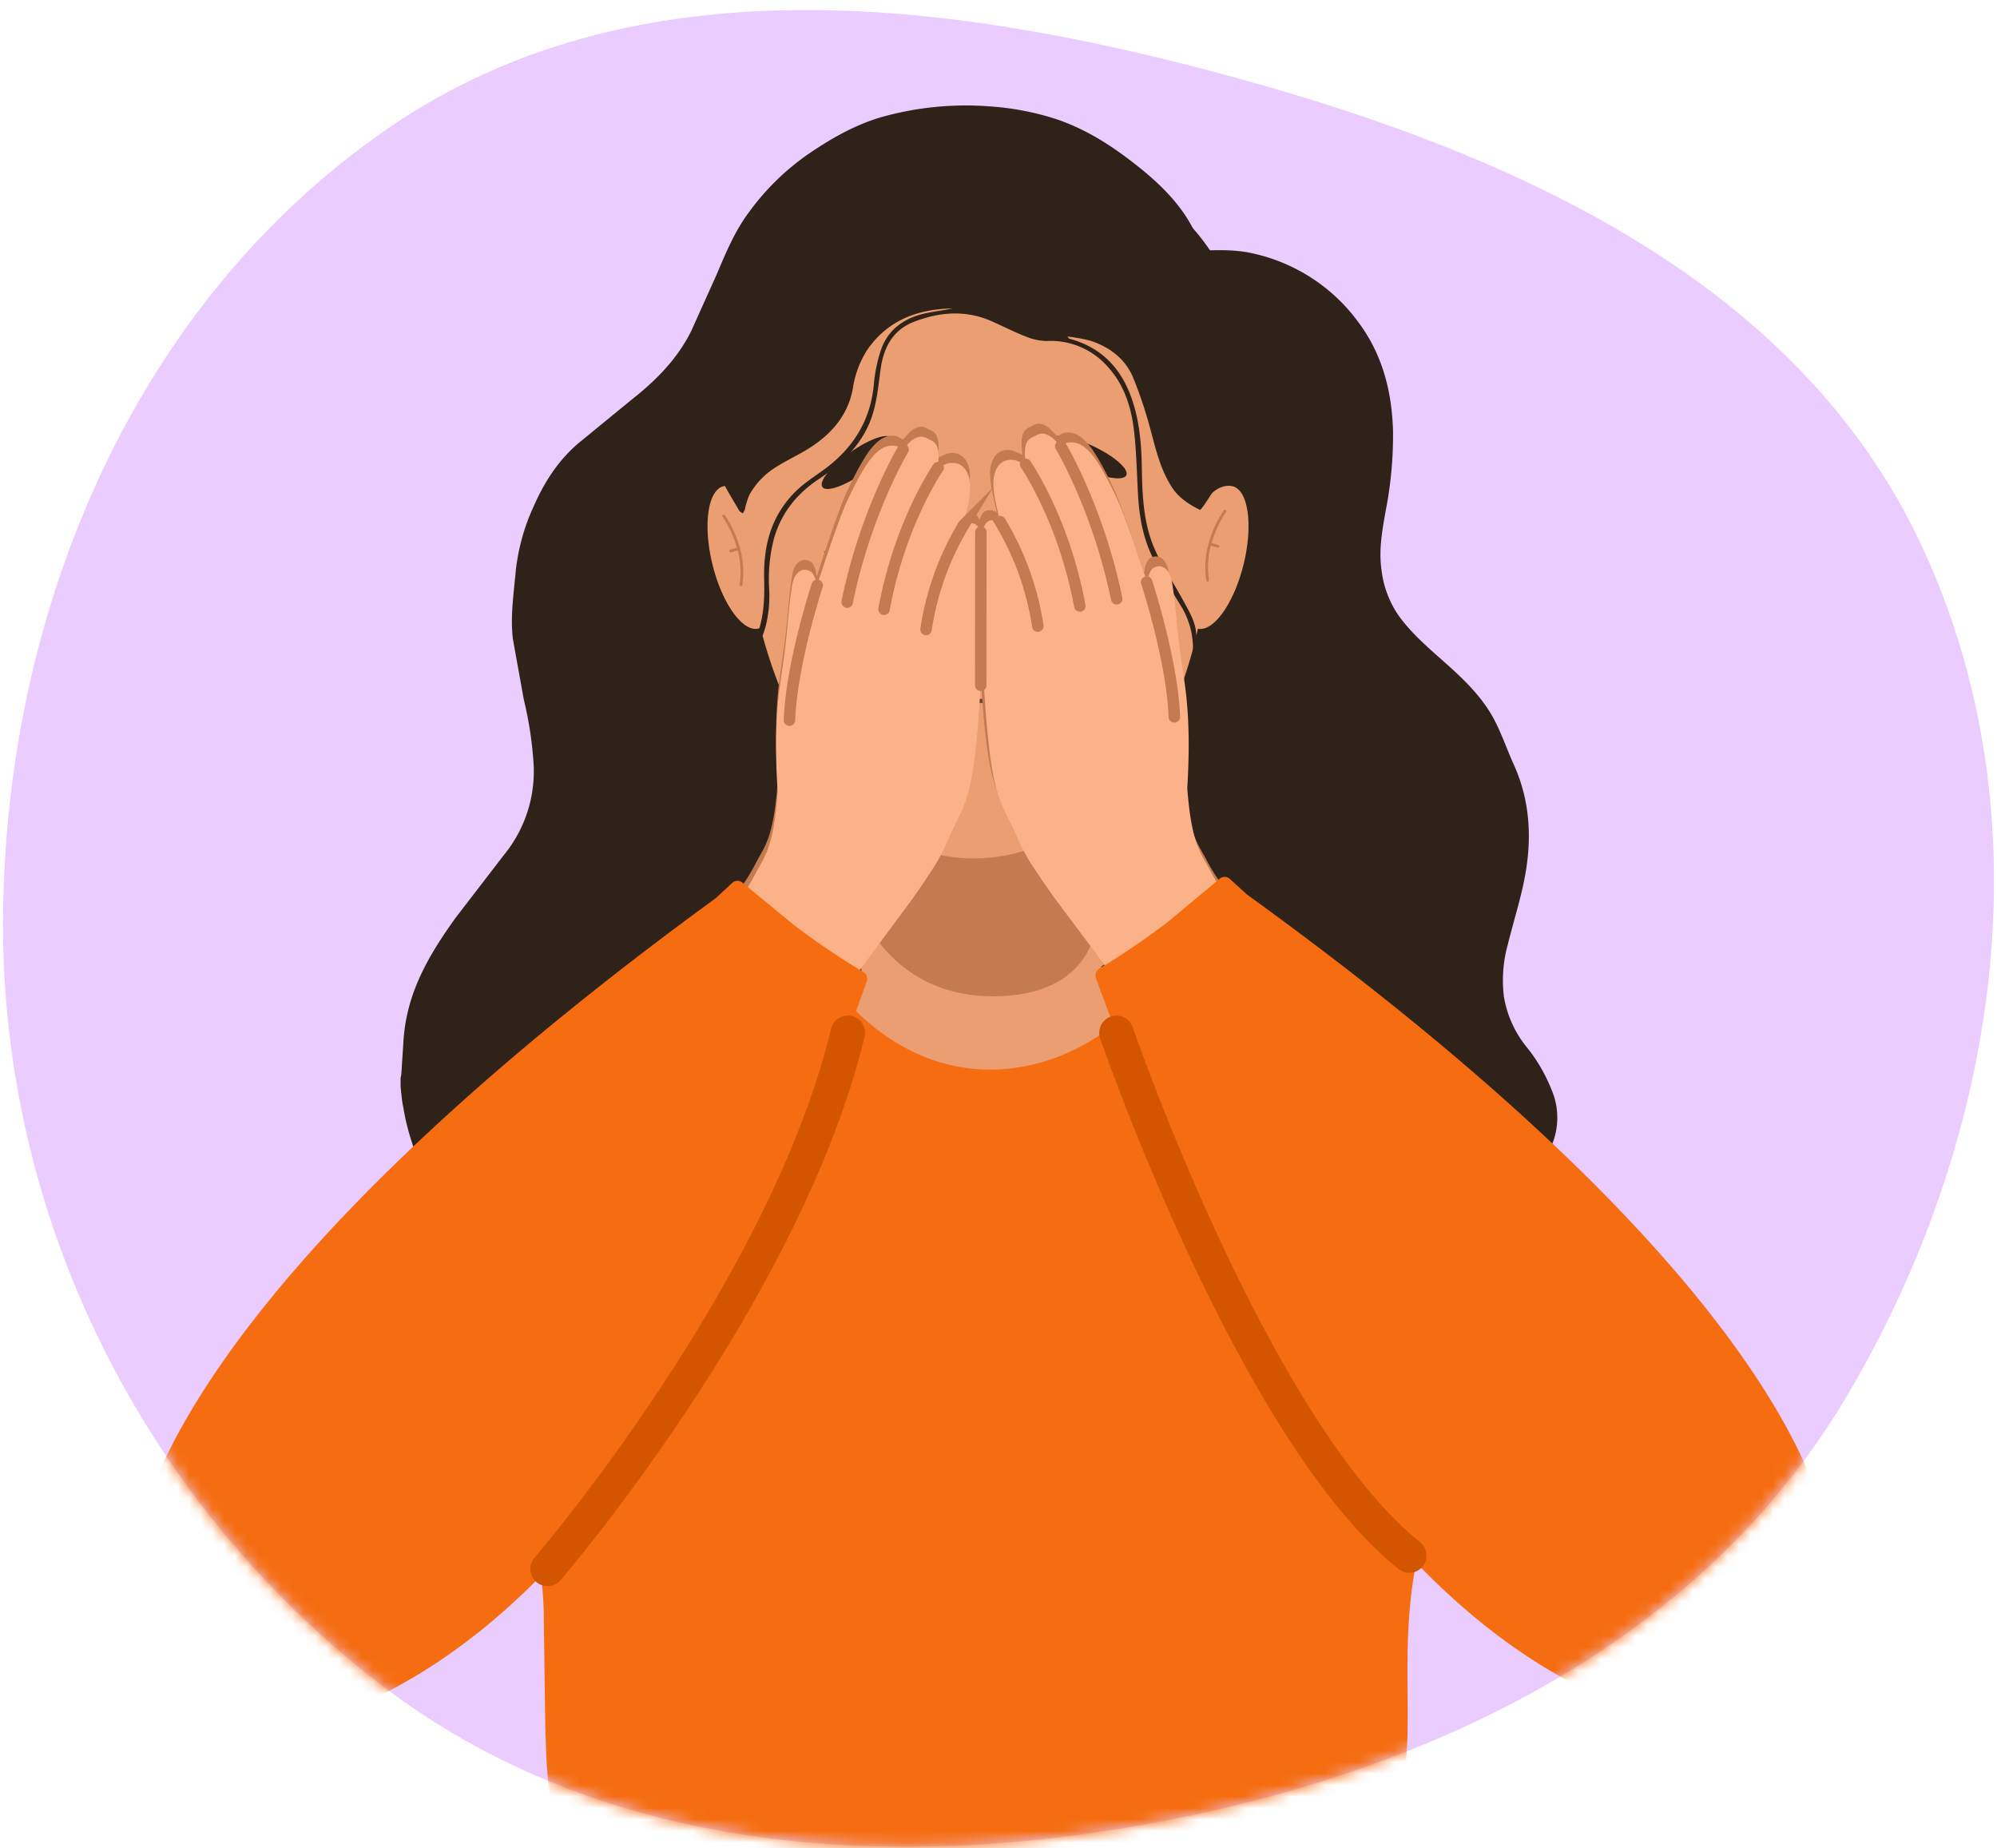 <svg xmlns="http://www.w3.org/2000/svg" width="174" height="161" fill="none" xmlns:v="https://vecta.io/nano"><path d="M107.421 6.703c24.561 6.711 49.259 17.773 60.028 40.862 11.004 23.592 6.764 51.544-6.475 73.957-12.437 21.057-35.085 32.311-59.069 37.009-24.079 4.716-49.518 3.071-68.936-11.938C12.383 130.68.075 106 .264 79.968.459 53.074 11.762 26.257 33.951 11.087 55.264-3.486 82.521-.101 107.421 6.703z" fill="#eaccff"/><mask id="A" maskUnits="userSpaceOnUse" x="0" y="0" width="174" height="161" mask-type="alpha"><path d="M107.421 6.703c24.561 6.711 49.259 17.773 60.028 40.862 11.004 23.592 6.764 51.544-6.475 73.957-12.437 21.057-35.085 32.311-59.069 37.009-24.079 4.716-49.518 3.071-68.936-11.938C12.383 130.68.075 106 .264 79.968.459 53.074 11.762 26.257 33.951 11.087 55.264-3.486 82.521-.101 107.421 6.703z" fill="#6842ff"/></mask><g mask="url(#A)"><g clip-path="url(#B)"><path d="M34.904 94.67v-.757a3.02 3.02 0 0 0 .063-.321l.175-2.718a15.41 15.41 0 0 1 1.064-4.875c.86-2.199 2.145-4.172 3.515-6.079l4.192-5.448c1.816-2.219 2.736-5.037 2.581-7.9-.121-1.908-.409-3.802-.86-5.66l-.949-5.264c-.227-1.95.075-3.908.247-5.858a18.07 18.07 0 0 1 1.591-5.732c.943-2.145 2.197-4.057 4.014-5.563l4.51-3.69c2.113-1.663 3.977-3.544 5.181-5.973l2.231-4.958c.777-1.841 1.548-3.69 2.738-5.307 1.49-2.072 3.335-3.865 5.448-5.296 1.984-1.328 4.049-2.489 6.357-3.125 2.986-.815 6.089-1.114 9.176-.883 1.857.121 3.694.454 5.474.995 2.466.76 4.642 2.059 6.687 3.607 1.85 1.399 3.596 2.919 4.904 4.852.651.963 1.121 2.047 1.691 3.108 1.417-.057 2.922-.072 4.382.287 3.621.832 6.824 2.938 9.023 5.933 2.119 2.819 2.951 6.093 3.037 9.58a34.18 34.18 0 0 1-.631 6.83c-.307 1.721-.628 3.441-.373 5.199.163 1.406.663 2.751 1.457 3.923 1.204 1.695 2.802 3.002 4.333 4.376s3.048 2.867 4.031 4.74c.665 1.267 1.124 2.638 1.721 3.948 1.545 3.441 1.582 6.999.771 10.609-.384 1.703-.903 3.378-1.322 5.072a11.68 11.68 0 0 0-.327 4.496 9.37 9.37 0 0 0 2.007 4.422 14.43 14.43 0 0 1 2.16 3.728 6.17 6.17 0 0 1 .465 2.892 6.16 6.16 0 0 1-.921 2.78c-1.475 2.506-3.413 4.708-5.712 6.489-4.539 3.484-9.617 6.021-14.934 8.066-3.44 1.333-7.093 1.924-10.669 2.77a94.13 94.13 0 0 1-11.289 1.886c-3.154.353-6.308.603-9.497.66-.166.012-.33.034-.493.066h-4.788a4.5 4.5 0 0 0-.49-.066l-4.275-.201a78.85 78.85 0 0 1-8.981-1.147c-1.577-.287-3.183-.398-4.731-.877a64.37 64.37 0 0 1-11.616-4.895c-1.517-.817-3.011-1.663-4.324-2.796-2.065-1.777-3.624-3.951-4.935-6.308-1.356-2.451-2.412-5.015-2.867-7.79-.138-.631-.175-1.23-.241-1.824z" fill="#2f2219"/><path d="M73.114 62.272c.783 4.069 0 13.763 0 13.763-.106 3.59-2.512 6.185-6.007 7.017l-11.65 2.778c6.351 40.284 54.744 37.307 59.34-.539l-11.977-2.867c-2.973-.958-5.072-3.183-5.301-6.308 0 0-1.331-9.388-.235-14.082 1.397-5.978-25.31-5.697-24.169.238z" fill="#eb9e71"/><path d="M107.4 42.36c-.599-.146-1.394.089-2.039.86-.691-13.74-10.495-21.583-20.915-21.583-10.368 0-19.498 7.954-19.667 21.528-.591-.631-1.198-.941-1.74-.806-1.373.338-1.804 3.389-.961 6.813s2.641 5.924 4.014 5.583a.99.99 0 0 0 .169-.057c2.847 11.062 9.703 20.261 18.925 20.261s16.482-7.991 19.192-20.192c1.367.287 3.136-2.208 3.974-5.594s.424-6.475-.952-6.813z" fill="#eb9e71"/><path d="M75.283 41.155c1.665-1.181 2.74-2.526 2.4-3.004s-1.964.092-3.628 1.274-2.739 2.526-2.4 3.004 1.963-.092 3.628-1.274zm22.855.245c.25-.53-1.044-1.666-2.89-2.536s-3.546-1.147-3.796-.617 1.044 1.665 2.89 2.536 3.546 1.147 3.796.617z" fill="#2f2219"/><path d="M76.092 48.488c-1.72.373-3.338.141-4.318-.513.574 1.244 2.374 1.904 4.264 1.491a4.28 4.28 0 0 0 3.117-2.764c-.728.688-1.778 1.505-3.062 1.786zm18.151.215c1.68.516 3.315.416 4.344-.158-.685 1.196-2.52 1.706-4.37 1.147a4.28 4.28 0 0 1-2.867-3.011c.657.737 1.626 1.637 2.893 2.021zm-9.137 8.063a4.6 4.6 0 0 1-2.311-.642l.169-.252-.083.126.083-.126a3.98 3.98 0 0 0 4.278-.063l.166.252c-.681.458-1.482.703-2.303.705zm-1.143-4.198l-.287-.109c.602-1.563 0-3.931 0-3.954l.287-.078c.032.1.637 2.486 0 4.14zm-3.317 9.93l-.175-.318c.99-.505 2.046-.868 3.137-1.081 1.72-.344 4.252-.47 6.713.88l-.175.321c-2.36-1.296-4.812-1.176-6.452-.86a11.9 11.9 0 0 0-3.048 1.058z" fill="#61483a"/><path d="M86.499 86.788c-10.191 0-14.013-9.872-13.313-17.534l.192-.149c4.961 6.377 13.778 7.535 20.508 2.69l.143.198c2.982 5.878 2.982 14.796-7.53 14.796z" fill="#c47b50"/><path d="M76.111 53.683a2.41 2.41 0 0 1-2.464 2.417 2.46 2.46 0 0 1-2.515-2.386 2.47 2.47 0 0 1 2.529-2.374c1.402 0 2.443.992 2.449 2.343zm23.28 0a2.39 2.39 0 0 1-.185.937c-.124.297-.305.566-.535.791a2.42 2.42 0 0 1-.8.521c-.298.118-.619.176-.94.168-.65.016-1.279-.226-1.75-.673s-.746-1.063-.764-1.713a2.47 2.47 0 0 1 2.526-2.374c1.405 0 2.446.992 2.449 2.343z" fill="#fc847e"/><path d="M123.764 134.47l-17.83-53.709-1.539.1c-.287.017-.416.106-.436.416-.141 2.294-3.326 3.082-4.39 5.047-2.89 5.33-17.545 13.336-28.387-2.294-.436-.628-3.289-2.24-3.384-3.014-.814-.043-1.646-.057-2.472-.135l-.287-.029-18.171 54.746c.344 1.81.516 3.649.513 5.491l.129 9.176c.063 2.062.095 4.155.43 6.176a21.22 21.22 0 0 0 4.651 10.091 39.12 39.12 0 0 0 12.683 10.107c3.326 1.689 6.73 3.154 10.343 3.891 2.044.425 4.132.608 6.205.881.685.091 1.376.126 2.065.186h2.093c.574-.06 1.173-.103 1.755-.183 4.126-.574 8.252-1.116 12.247-2.472 4.109-1.397 7.968-3.312 11.36-6.217 3.197-2.741 6.154-5.734 8.316-9.562 1.363-2.463 2.259-5.157 2.643-7.946.468-3.105.344-6.225.333-9.342-.014-3.521.135-7.022.926-10.457.058-.327.129-.637.204-.949z" fill="#f66d11"/><path d="M105.24 50.661c-.016.003-.032.003-.047-.001s-.031-.01-.044-.02-.024-.021-.033-.035a.12.12 0 0 1-.016-.045c-.158-1.07-.088-2.161.203-3.203a9.78 9.78 0 0 1 1.322-2.89c.009-.014.021-.025.035-.034s.029-.015.045-.017.033-.002.049.002.03.011.043.021c.025.018.042.046.047.076s-.003.062-.021.087a9.7 9.7 0 0 0-1.287 2.819 7.44 7.44 0 0 0-.198 3.1c.004.032-.004.063-.023.089s-.046.043-.078.049l.003.003z" fill="#c47b50"/><path d="M106.09 47.708l-.573-.166c-.031-.009-.056-.03-.072-.058a.12.12 0 0 1-.011-.091c.008-.031.03-.058.058-.074s.062-.02.094-.012l.573.166c.031.01.056.031.072.059s.019.061.011.092a.12.12 0 0 1-.152.083zm-41.549 3.361c-.031-.006-.059-.024-.078-.05s-.026-.058-.022-.09a7.41 7.41 0 0 0-.198-3.1c-.275-1.002-.71-1.953-1.287-2.816a.12.12 0 0 1-.02-.089c.005-.031.023-.059.049-.077a.12.12 0 0 1 .137-.006c.014.009.026.02.035.034a9.73 9.73 0 0 1 1.322 2.89c.292 1.041.361 2.133.204 3.203-.006.032-.023.06-.05.079s-.059.026-.091.022z" fill="#c47b50"/><path d="M63.541 48.029c-.008-.031-.004-.063.012-.091s.041-.048.072-.058l.574-.166c.031-.009.064-.005.093.01s.05.042.059.073.004.064-.011.093-.041.049-.072.059l-.573.166c-.032.008-.065.003-.093-.013s-.049-.042-.059-.074z" fill="#c47b50"/><path d="M95.962 84.288c-.007-.013-.011-.026-.013-.041s0-.029.004-.042.011-.026.021-.037.021-.02.034-.026c2.414-1.287 5.325-3.538 5.858-3.954a.11.11 0 0 1 .08-.022c.028.003.054.017.072.04a.11.11 0 0 1 .02.038c.005.014.006.029.004.043a.1.1 0 0 1-.041.074c-.536.419-3.461 2.678-5.889 3.974a.11.11 0 0 1-.041.013c-.014.001-.029 0-.043-.004s-.027-.011-.038-.021-.02-.021-.027-.034zm-21.051.289c-2.429-1.296-5.35-3.555-5.89-3.974-.022-.019-.037-.045-.04-.074s.005-.058.023-.081c.009-.011.02-.021.033-.028s.027-.012.041-.013.029 0 .043.004.027.011.038.02c.531.416 3.441 2.664 5.855 3.951.013.007.024.016.034.027s.016.024.021.038.006.028.004.043a.11.11 0 0 1-.013.041c-.007.012-.016.024-.027.034s-.024.016-.038.021a.11.11 0 0 1-.043.004c-.014-.002-.029-.006-.041-.013z" fill="#61483a"/><path d="M61.078 32.867l.287-2.182c.609-3.662 2.221-7.084 4.657-9.887 3.734-4.464 8.951-7.435 14.695-8.37 8.467-1.485 15.885.473 21.924 6.133a18.58 18.58 0 0 1 5.715 10.584c.932 5.333-.287 10.262-3.424 14.83-.103.155-.226.287-.353.456-1.015-.502-1.884-1.084-2.463-1.973-.995-1.534-1.388-3.24-1.849-4.94a37.29 37.29 0 0 0-1.546-4.648c-.668-1.577-2.007-2.65-3.779-3.209a15.72 15.72 0 0 0-1.944-.347c.129.132.155.183.195.195 2.988.82 4.605 2.793 5.468 5.371.642 1.924.797 3.908.829 5.91.04 2.475.146 4.963 1.224 7.28.665 1.434 1.583 2.77 2.34 4.172.436.806.946 1.632 1.11 2.495.203 1.072.088 2.196.097 3.297-.01.14-.067.272-.161.376-.054.063-.197.063-.303.095-.021-.092-.081-.192-.061-.287.233-.939.272-1.915.116-2.869s-.507-1.867-1.028-2.682c-.822-1.339-1.674-2.672-2.371-4.066-.86-1.72-1.184-3.573-1.293-5.448-.103-1.792-.135-3.593-.324-5.379-.221-2.096-.783-4.123-2.294-5.801a6.63 6.63 0 0 0-5.362-2.268c-.635-.016-1.261-.154-1.844-.407-.975-.379-1.907-.86-2.867-1.287-2.294-1.035-4.608-.84-6.842.026-1.941.754-2.661 2.38-2.905 4.16-.227 1.657-.35 3.329-1.07 4.895-.886 1.915-2.411 3.386-4.229 4.588-2.047 1.342-3.372 3.062-3.997 5.27a14.16 14.16 0 0 0-.399 4.482c.063 1.586-.206 3.383-.889 4.588a.86.86 0 0 1-.152.287.86.86 0 0 1-.287.109c-.026-.095-.092-.192-.075-.287a2.04 2.04 0 0 1 .169-.381c.757-1.703.837-3.481.789-5.288-.075-2.867.573-5.54 2.801-7.705.723-.703 1.617-1.265 2.449-1.875 2.581-1.901 4.014-4.327 4.301-7.349a13.24 13.24 0 0 1 .614-3.014c.611-1.812 2.047-2.867 4.095-3.266.725-.138 1.459-.244 2.179-.379-3.154.04-5.718 1.09-7.455 3.604-.655 1.023-1.084 2.173-1.259 3.375-.459 2.492-2.062 4.212-4.338 5.514-.8.459-1.637.86-2.414 1.362-.945.593-1.724 1.416-2.265 2.391-.174.416-.306.848-.396 1.29-.049.113-.111.221-.183.321-.109-.089-.255-.161-.318-.27-.525-.909-1.098-1.803-1.537-2.747a17.51 17.51 0 0 1-1.678-6.644c-.015-.119-.043-.237-.083-.35l-.017-1.852z" fill="#2f2219"/><path d="M61.941 79.464s1.804-.209 3.905-4.261c.751-1.434 1.566-2.182 1.912-7.085-.427-6.707.235-9.176.611-12.178.313-2.495.338-3.891.657-5.852l.066-.287c.115-.416.45-1.07 1.104-1.021a.69.69 0 0 1 .106.017l.08.017c.304.118.422.181.602.617a1.49 1.49 0 0 1 .089.313l.066.379c0 .008.003.015.008.02s.013.008.02.008.015-.003.02-.008.008-.013.008-.02c.255-.794 1.798-5.534 2.523-7.131 1.256-2.758 2.07-3.776 2.07-3.776.677-.846 1.353-1.434 2.374-1.213l.516.287.387-.427.31-.315c.829-.593 1.184-.344 1.563-.138.605.249.829.574.843 1.52v.141l-.072.714v.014l.028.077.619-.287c.379-.158.803-.166 1.187-.02.731.313.966 1.193.975 1.892-.008.659-.09 1.315-.244 1.956l-.315 1.462.396-.146c.525-.075.846.06 1.09.783a3.02 3.02 0 0 1 .166.877c.06 1.91.098 6.409.029 8.029-.573 14.816-1.368 14.05-3.011 17.815-.938 2.148-1.388 2.581-2.165 3.819l-1.029 1.477-8.077 10.896h-.043l-9.376-8.963z" fill="#c47b50"/><path d="M109.033 79.121s-1.807-.198-3.926-4.244c-.757-1.434-1.574-2.173-1.944-7.077.399-6.707-.272-9.176-.662-12.175-.324-2.492-.356-3.888-.683-5.847l-.066-.287c-.117-.416-.455-1.067-1.109-1.018l-.104.017-.083.017c-.301.118-.418.184-.599.619a1.46 1.46 0 0 0-.086.31l-.063.381c0 .008-.003.015-.008.02s-.013.008-.02.008-.015-.003-.02-.008-.008-.013-.008-.02c-.261-.794-1.824-5.528-2.558-7.123-1.267-2.75-2.085-3.768-2.085-3.768-.682-.84-1.359-1.434-2.38-1.199l-.516.287-.387-.427-.313-.31c-.831-.591-1.187-.338-1.566-.132-.605.252-.829.574-.837 1.526a1.09 1.09 0 0 0 0 .138l.075.717-.026.092-.622-.287c-.379-.166-.808-.178-1.196-.034-.731.315-.963 1.199-.969 1.898a8.81 8.81 0 0 0 .252 1.956l.321 1.459-.393-.143c-.525-.072-.843.066-1.087.788a3.02 3.02 0 0 0-.161.877c-.052 1.913-.072 6.409 0 8.029.651 14.813 1.434 14.05 3.088 17.801.946 2.142 1.397 2.563 2.179 3.808l1.035 1.477 8.129 10.859h.043l9.354-8.986z" fill="#c47b50"/><path d="M109.318 79.981s-1.807-.198-3.926-4.244c-.757-1.434-1.574-2.174-1.944-7.077.399-6.707-.272-9.176-.662-12.175-.324-2.492-.356-3.888-.683-5.847l-.065-.287c-.118-.416-.456-1.067-1.11-1.018l-.103.017-.084.017c-.301.118-.418.184-.599.619a1.45 1.45 0 0 0-.086.31l-.063.381c0 .008-.003.015-.008.02s-.013.008-.02.008-.015-.003-.02-.008-.008-.013-.008-.02c-.261-.794-1.824-5.528-2.558-7.123-1.267-2.75-2.085-3.768-2.085-3.768-.682-.84-1.359-1.434-2.38-1.198l-.516.287-.387-.427-.313-.31c-.832-.591-1.187-.338-1.566-.132-.605.252-.829.574-.837 1.525a1.13 1.13 0 0 0 0 .138l.075.717-.026.092-.622-.287c-.379-.166-.808-.178-1.196-.034-.731.315-.963 1.199-.969 1.898.011.659.095 1.315.252 1.956l.321 1.459-.393-.143c-.525-.072-.843.066-1.087.788a3.02 3.02 0 0 0-.161.878c-.052 1.912-.072 6.409 0 8.029.651 14.813 1.434 14.05 3.088 17.801.946 2.142 1.396 2.563 2.179 3.808l1.035 1.477 8.129 10.859h.043l9.354-8.986z" fill="#fcb288"/><path d="M61.941 80.325s1.804-.209 3.905-4.261c.751-1.434 1.566-2.182 1.912-7.085-.427-6.707.235-9.176.611-12.178.313-2.495.338-3.891.657-5.852l.066-.287c.115-.416.45-1.07 1.104-1.021a.68.68 0 0 1 .106.017l.08.017c.304.118.422.181.602.617a1.49 1.49 0 0 1 .089.313l.066.379c0 .008.003.015.008.02s.013.008.02.008.015-.003.02-.008.008-.013.008-.02c.255-.794 1.798-5.534 2.523-7.131 1.256-2.758 2.07-3.776 2.07-3.776.677-.846 1.353-1.434 2.374-1.213l.516.287.387-.427.31-.315c.829-.594 1.184-.344 1.563-.138.605.249.829.573.843 1.52v.141l-.072.714v.014l.028.077.619-.287c.379-.158.803-.166 1.187-.02.731.313.966 1.193.975 1.892a8.8 8.8 0 0 1-.244 1.956l-.315 1.462.396-.146c.525-.075.846.06 1.09.783a3.02 3.02 0 0 1 .166.877c.06 1.91.098 6.409.029 8.029-.573 14.816-1.368 14.05-3.011 17.815-.938 2.148-1.388 2.581-2.165 3.819l-1.029 1.477-8.077 10.896h-.043l-9.376-8.963z" fill="#fcb288"/><path d="M69.238 80.635l-4.493-3.696c-.121-.126-.287-.2-.462-.206s-.346.057-.475.174l-1.394 1.285a.52.52 0 0 1-.086.077c-50.856 37.09-50.578 56.932-50.767 58.234a14.21 14.21 0 0 0-.117 1.72c0 16.952 18.087 10.968 18.982 10.698a.51.51 0 0 0 .066-.025c19.298-8.029 31.673-29.985 39.828-49.864 2.581-6.279 4.588-11.796 5.196-13.517a.7.7 0 0 0 .007-.47c-.052-.153-.156-.282-.293-.367-2.066-1.241-4.066-2.591-5.99-4.043zm32.502-.311l4.479-3.728a.67.67 0 0 1 .937-.034l1.397 1.279.086.075c51.019 36.881 50.827 56.726 51.022 58.013.074.571.116 1.145.123 1.721.069 16.952-18.038 11.045-18.924 10.781l-.066-.026c-19.332-7.948-31.802-29.846-40.043-49.691a338.98 338.98 0 0 1-5.256-13.494.7.7 0 0 1 .287-.837c2.056-1.247 4.044-2.602 5.959-4.057z" fill="#f66d11"/><path d="M47.705 136.675s20.685-23.992 26.168-46.707m23.402.006s11.912 34.652 25.52 45.537" stroke="#d45500" stroke-width="3" stroke-miterlimit="10" stroke-linecap="round"/><path d="M71.202 50.997s-2.234 6.787-2.417 11.739m9.902-23.579s-3.237 5.362-4.875 13.29m7.933-11.716s-3.323 4.771-4.72 12.344m6.947-7.345a24.64 24.64 0 0 0-3.286 9.104m19.222-4.124s2.231 6.787 2.415 11.739m-9.901-23.578s3.237 5.362 4.875 13.29m-7.936-11.716s3.323 4.771 4.723 12.344m-6.947-7.347a24.66 24.66 0 0 1 3.289 9.104m-4.963-8.18l-.011 13.328" stroke="#c47b50" stroke-miterlimit="10" stroke-linecap="round"/></g></g><defs><clipPath id="B"><path fill="#fff" transform="translate(11.443 9.19)" d="M0 0h148.341v172.393H0z"/></clipPath></defs></svg>
